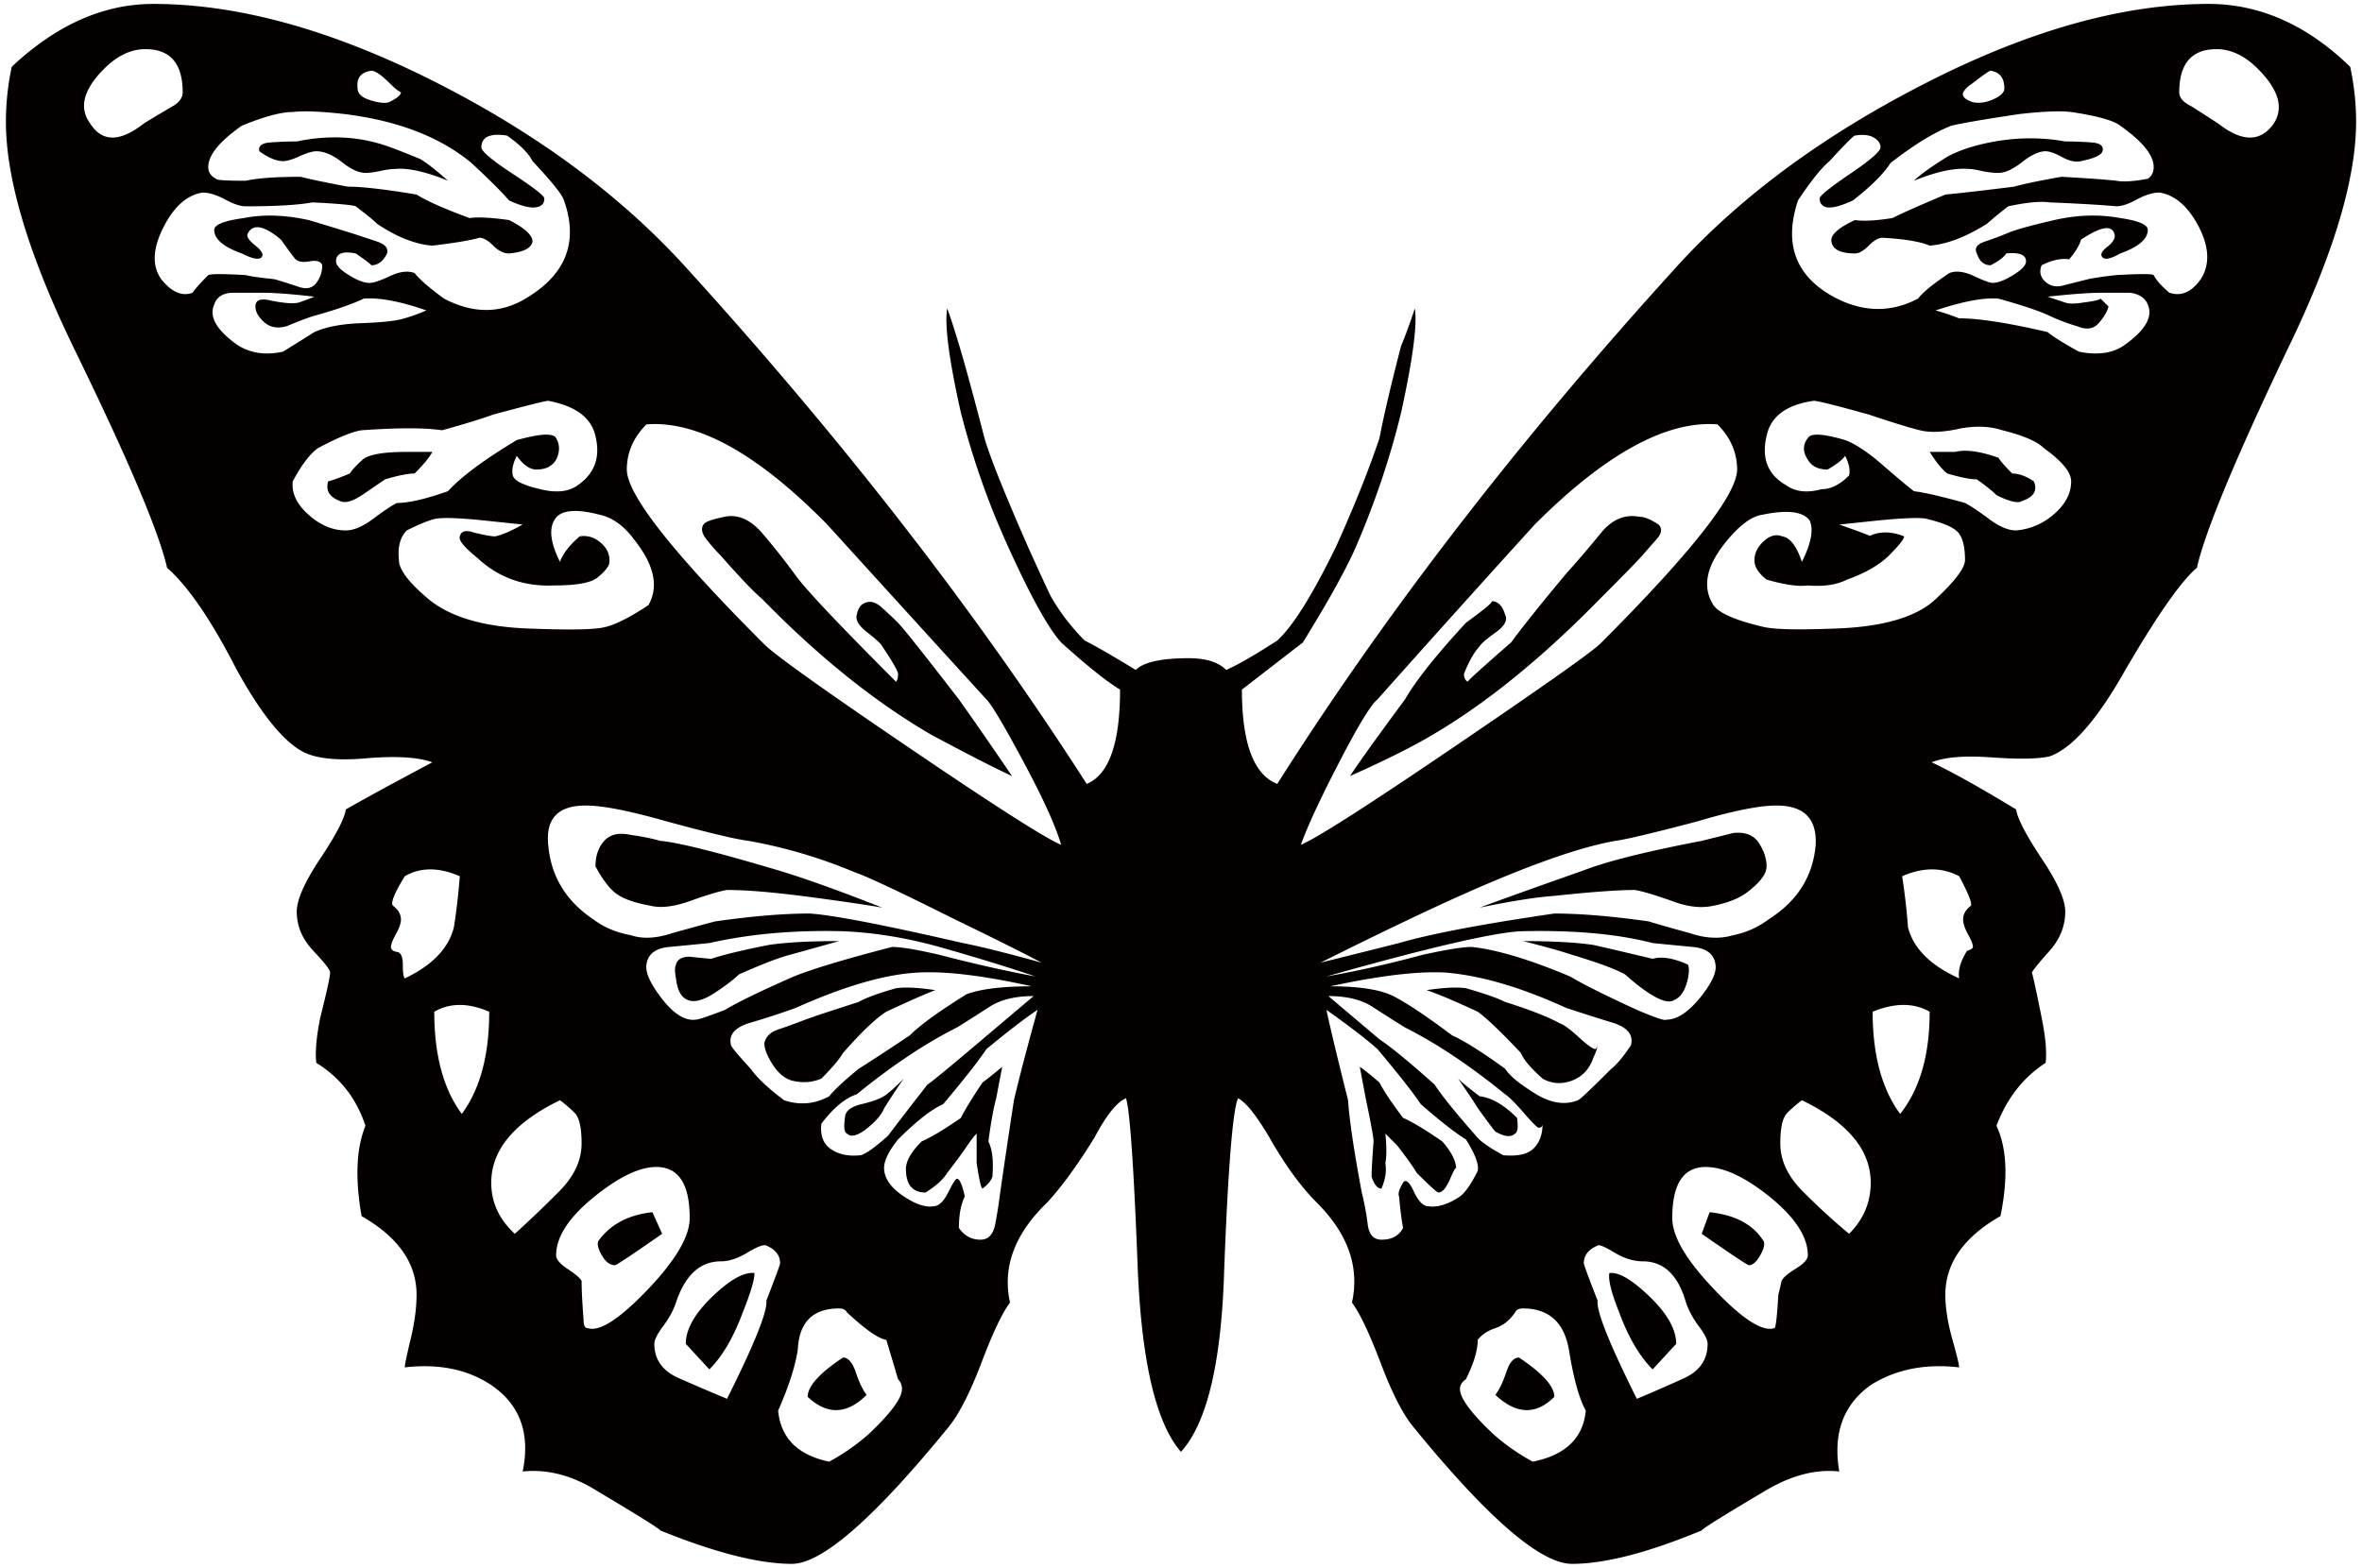 <svg xmlns="http://www.w3.org/2000/svg" viewBox="0 0 800 531.119"><path d="M795.999 22.629A87.811 87.811 0 01798 41.272c0 19.518-7.774 45.266-23.296 77.215-17.751 37.258-27.959 61.892-30.623 73.865-5.315 4.446-13.533 16.191-24.622 35.281-9.316 16.414-17.729 25.958-25.296 28.616-3.989.903-10.527.989-19.637.337-9.088-.668-15.854-.119-20.289 1.664 6.664 3.103 16.186 8.43 28.611 15.963.457 3.109 3.361 8.641 8.653 16.648 5.349 7.979 7.99 13.974 7.99 17.975 0 4.864-1.772 9.317-5.327 13.305-3.543 3.983-5.543 6.424-5.977 7.31.434 1.349 1.542 6.447 3.315 15.323 1.349 6.647 1.783 11.751 1.349 15.306-7.567 4.881-13.123 11.968-16.655 21.306 3.532 7.533 4 17.74 1.349 30.607-12.436 7.092-18.656 15.98-18.656 26.616 0 4.453.778 9.441 2.332 14.969 1.556 5.555 2.344 8.779 2.344 9.659-11.567-1.332-21.546.675-29.959 5.995-9.317 6.636-12.861 16.42-10.643 29.28-8.002-.892-16.425 1.325-25.285 6.647-14.219 8.441-21.319 12.888-21.319 13.31-18.186 7.557-32.828 11.323-43.916 11.323-10.654 0-28.6-15.522-53.907-46.586-3.567-4.429-7.224-11.653-10.974-21.638-3.795-9.973-7.007-16.751-9.659-20.289 2.653-11.979-1.314-23.302-11.99-33.949-5.303-5.321-10.652-12.637-15.957-21.97-4.458-7.539-7.99-11.968-10.641-13.311-1.772 4.001-3.351 23.295-4.676 57.901-.902 31.52-5.784 52.159-14.654 61.898-8.436-9.739-13.294-30.377-14.631-61.898-1.314-34.606-2.675-53.9-3.979-57.901-3.131 1.343-6.663 5.772-10.664 13.311-5.761 9.332-11.098 16.648-15.98 21.97-11.088 10.648-15.283 21.97-12.642 33.949-2.641 3.538-5.876 10.317-9.636 20.289-3.806 9.985-7.454 17.209-10.986 21.638-25.285 31.064-43.059 46.586-53.255 46.586-11.088 0-25.96-3.766-44.603-11.323 0-.422-7.098-4.87-21.273-13.31-8.446-5.321-16.871-7.538-25.307-6.647 2.664-12.86-.891-22.644-10.641-29.28-7.991-5.321-17.763-7.327-29.286-5.995 0-.88.662-4.103 2-9.659 1.327-5.528 1.989-10.516 1.989-14.969 0-10.636-6.207-19.524-18.62-26.616-2.252-12.867-1.782-23.073 1.315-30.607-3.097-9.338-8.653-16.425-16.654-21.306-.424-3.555 0-8.658 1.337-15.306 2.229-8.876 3.349-13.974 3.349-15.323 0-.886-1.908-3.327-5.668-7.31-3.761-3.989-5.636-8.442-5.636-13.305 0-4 2.652-9.996 7.956-17.975 5.339-8.008 8.219-13.539 8.664-16.648 6.208-3.555 15.969-8.876 29.298-15.963-4.905-1.783-12.425-2.212-22.645-1.338-10.208.886-17.534 0-21.958-2.669-6.653-3.977-13.98-13.3-21.958-27.937-8.437-16.419-16.209-27.742-23.285-33.955-2.687-11.973-13.111-36.607-31.297-73.865C9.738 86.538 2 60.79 2 41.272c0-6.202.652-12.414 1.978-18.644 15.076-14.191 31.069-21.3 47.929-21.3 29.285 0 61.668 9.11 97.172 27.296 33.721 17.3 61.463 37.944 83.194 61.892 53.244 58.565 98.51 116.919 135.784 175.05 7.533-3.092 11.306-13.751 11.306-31.949-4.435-2.657-11.111-7.996-19.958-15.969-4.435-4.885-10.654-16.191-18.632-33.948-6.207-13.751-11.317-28.377-15.328-43.923-3.978-17.74-5.555-29.502-4.641-35.275.88 2.218 2.333 6.635 4.31 13.294 2.001 6.681 4.767 16.889 8.333 30.635 1.784 6.217 6.665 18.408 14.643 36.606 4.001 8.876 6.641 14.649 7.99 17.296 3.086 5.32 6.869 10.224 11.305 14.659 3.545 1.782 9.328 5.093 17.296 9.968 2.675-2.664 8.664-3.984 17.992-3.984 5.75 0 9.979 1.32 12.642 3.984 4.001-1.766 9.761-5.092 17.295-9.968 5.337-4.887 11.968-15.535 19.969-31.955 6.207-13.745 11.066-25.97 14.643-36.606 1.338-7.094 3.772-17.53 7.327-31.275 1.326-3.098 2.88-7.333 4.653-12.654.868 5.321-.663 17.089-4.653 35.275-3.555 14.649-8.436 29.286-14.643 43.923-3.12 7.555-9.316 18.877-18.632 33.948l-20.643 15.969c0 18.198 4.001 28.856 11.979 31.949 36.818-58.131 81.866-116.485 135.111-175.05 21.718-23.948 50.021-44.814 84.862-62.548 34.818-17.757 66.64-26.64 95.492-26.64 17.302 0 33.293 7.109 47.924 21.301M49.243 16.651c-4.891 0-9.556 2.217-13.979 6.652-7.098 7.099-8.63 13.3-4.653 18.638 4.001 6.213 9.991 6.213 17.97 0 1.326-.886 4.675-2.893 9.978-5.996 2.218-1.326 3.315-2.88 3.315-4.657 0-9.762-4.184-14.637-12.631-14.637m141.764 51.232c-.434-1.755-4-6.202-10.642-13.299-1.338-2.659-4.229-5.55-8.654-8.66-5.772-.868-8.664.464-8.664 4.013 0 1.309 3.543 4.304 10.642 8.968 7.098 4.665 10.676 7.43 10.676 8.322 0 .897-.251 1.554-.663 2.007-1.783 1.776-5.555 1.325-11.316-1.35-2.241-2.651-6.446-6.858-12.653-12.625-10.654-8.87-25.068-14.431-43.277-16.643-7.99-.897-13.763-1.103-17.306-.669-3.978 0-9.75 1.56-17.273 4.653-7.577 5.321-11.338 9.985-11.338 13.98 0 1.778.891 3.114 2.675 3.995 0 .452 3.315.658 9.979.658 3.979-.88 10.185-1.332 18.632-1.332 3.532.892 8.87 2 15.991 3.333 4.847 0 12.621.896 23.273 2.68 3.555 2.212 9.522 4.876 17.982 7.967 2.651-.423 7.074-.205 13.316.664 5.305 2.675 7.979 5.121 7.979 7.326-.446 2.218-3.109 3.561-7.979 3.991-1.794 0-3.565-.875-5.338-2.647-1.76-1.772-3.315-2.669-4.653-2.669-3.131.896-8.424 1.776-15.968 2.669-5.762-.44-11.98-2.892-18.632-7.339-1.35-1.331-3.784-3.315-7.339-5.984-.891-.428-5.784-.886-14.643-1.332-4.879.904-12.436 1.332-22.621 1.332-1.782 0-4.104-.766-6.983-2.337-2.904-1.543-5.454-2.32-7.659-2.32-5.35.897-9.762 4.886-13.306 11.985-3.555 7.104-3.771 12.865-.686 17.312 3.556 4.429 7.088 5.983 10.666 4.641.868-1.326 2.675-3.327 5.315-5.979.891-.44 5.098-.44 12.653 0 1.76.44 4.881.886 9.316 1.338.424 0 3.315.874 8.665 2.647 2.651.902 4.64.44 5.956-1.333 1.337-1.766 2.011-3.766 2.011-5.983-.423-1.315-1.886-1.772-4.32-1.315-2.434.417-4.115.098-4.984-1.012-.903-1.108-2.446-3.212-4.664-6.327-5.772-4.881-9.545-5.543-11.306-2-.444.897.413 2.234 2.641 4.007 2.218 1.772 2.893 3.092 2.024 3.977-.903.897-3.12.464-6.653-1.331-6.241-2.212-9.316-4.893-9.316-7.98 0-1.765 3.293-3.091 9.98-4.001 6.641-1.32 13.945-1.096 21.947.664 3.109.896 8.218 2.451 15.306 4.663 2.674.897 5.337 1.76 8.001 2.663 2.641.903 3.749 2.218 3.303 3.991-1.327 2.686-3.097 4-5.304 4-.903-.898-2.675-2.206-5.338-4-4.446-.875-6.652 0-6.652 2.686 0 1.315 1.451 2.875 4.343 4.646 2.858 1.778 5.189 2.652 6.984 2.652 1.314 0 3.658-.766 6.972-2.326 3.339-1.554 6.094-1.887 8.323-1.006 1.771 2.234 5.097 5.104 9.99 8.665 10.185 5.321 19.729 5.109 28.611-.664 12.869-8.005 16.847-18.852 11.978-32.632m-46.615 37.281c-8.847-3.098-15.934-4.429-21.272-3.989-3.555 1.776-9.316 3.766-17.307 5.983a119.381 119.381 0 00-8.653 3.333c-3.12.891-5.67.451-7.67-1.332-1.977-1.784-2.984-3.549-2.984-5.321 0-2.212 1.784-2.886 5.327-2 4.447.897 7.555 1.114 9.339.662 1.325-.434 3.098-1.096 5.315-1.989-7.555-.886-13.557-1.343-17.958-1.343h-9.328c-3.566 0-5.772 1.343-6.641 3.989-1.806 4.001.652 8.448 7.305 13.317 4.412 3.12 9.75 4.001 15.956 2.669 2.218-1.349 5.761-3.555 10.665-6.658 4.001-1.778 9.202-2.755 15.637-2.996 6.414-.228 10.974-.663 13.672-1.326 2.653-.673 5.523-1.666 8.597-2.999m7.327-43.933c-7.521-3.086-13.521-4.424-17.946-3.991-1.349 0-2.984.229-4.984.681-2.011.435-3.658.651-5.006.651-2.217 0-4.881-1.205-7.978-3.646-3.098-2.435-5.979-3.682-8.676-3.682-1.316 0-3.178.567-5.636 1.67-2.446 1.114-4.332 1.669-5.67 1.669-2.206 0-4.881-1.108-7.979-3.339-.446-1.76.777-2.765 3.646-2.982a119.86 119.86 0 019.019-.343c10.642-2.218 20.61-1.754 29.926 1.343 2.663.886 6.664 2.452 11.979 4.647 2.23 1.348 5.35 3.795 9.305 7.322m49.964 86.524c-1.36-6.196-6.665-10.196-16.003-11.974-.88 0-7.088 1.56-18.632 4.659-3.555 1.319-9.304 3.103-17.294 5.32-5.797-.874-14.873-.874-27.286 0-3.108.463-8.001 2.446-14.665 5.997-2.652 1.77-5.555 5.555-8.653 11.31-.423 3.989 1.36 7.772 5.338 11.293 3.977 3.579 8.218 5.339 12.641 5.339 2.665 0 5.761-1.321 9.316-3.991 3.556-2.651 6.196-4.417 8.002-5.321 4.001 0 9.75-1.325 17.272-3.983 4.447-4.881 12.231-10.659 23.319-17.324 7.979-2.201 12.414-2.423 13.317-.651 1.303 2.217 1.303 4.663 0 7.315-1.349 2.235-3.555 3.321-6.664 3.321-2.252 0-4.435-1.52-6.653-4.641-1.349 2.647-1.782 4.887-1.349 6.647.446 1.777 3.567 3.331 9.328 4.657 5.338 1.326 9.545.897 12.653-1.326 5.762-3.994 7.739-9.548 6.013-16.647m-55.255 5.338c-.904 1.761-2.893 4.218-6.001 7.315-2.229 0-5.545.664-9.991 1.983-1.315.903-3.761 2.566-7.316 4.99-3.555 2.464-6.207 3.229-7.99 2.344-3.555-1.337-4.88-3.55-3.978-6.658 1.749-.43 4.207-1.344 7.316-2.659.892-1.343 2.332-2.863 4.32-4.663 2.001-1.761 6.984-2.652 14.974-2.652h8.666zM135.797 31.288c-.915-.435-2.024-1.32-3.372-2.664-3.098-3.097-5.303-4.663-6.63-4.663-3.566.468-5.109 2.446-4.675 6.007 0 1.765 1.439 3.097 4.32 3.983 2.892.898 4.996 1.12 6.332.669 2.675-1.331 4.025-2.447 4.025-3.332m19.934 265.558c-7.11-3.086-13.316-3.086-18.632 0-3.555 5.778-4.87 9.104-4.001 9.99 1.783 1.331 2.698 2.886 2.698 4.651 0 1.332-.595 2.984-1.715 4.984-1.108 2-1.658 3.447-1.658 4.332 0 .909.674 1.463 2.022 1.675 1.35.223 1.99 1.636 1.99 4.316 0 2.657.216 4.229.663 4.658 9.328-4.418 14.859-10.202 16.632-17.312a220.053 220.053 0 002.001-17.294M219.63 205c3.531-6.213 1.989-13.535-4.665-21.965-3.555-4.875-7.532-7.75-11.967-8.676-8.448-2.194-13.535-1.514-15.329 2.012-1.773 3.12-1.097 7.778 1.989 13.967.915-2.645 3.098-5.52 6.665-8.63 2.663-.44 5.11.332 7.339 2.321 2.206 2.001 3.098 4.344 2.664 6.979-.458 1.343-1.796 2.903-3.991 4.675-2.24 1.783-7.122 2.651-14.665 2.651-10.185.452-18.849-2.651-25.948-9.299-4.447-3.56-6.436-6.001-5.99-7.327.434-1.782 2.013-2.217 4.663-1.331 3.555.891 5.991 1.331 7.328 1.331 2.206-.44 5.338-1.782 9.304-4.011l-12.631-1.326c-8.436-.892-13.98-1.087-16.632-.664-2.241.435-5.567 1.772-10.002 3.991-2.217 2.24-3.097 5.571-2.651 9.99 0 3.115 3.086 7.316 9.281 12.643 7.567 6.669 19.558 10.224 35.973 10.641 11.99.458 19.855.349 23.616-.331 3.771-.656 8.983-3.212 15.649-7.641m-53.931 137.751c-7.087-3.069-13.306-3.069-18.609 0 0 14.655 3.086 26.206 9.327 34.623 6.208-8.418 9.282-19.968 9.282-34.623m31.286 44.603c0-5.309-.777-8.745-2.32-10.311a44.188 44.188 0 00-5.008-4.314c-15.522 7.532-23.272 16.86-23.272 27.954 0 6.647 2.663 12.42 7.979 17.294 4.903-4.417 9.876-9.196 14.986-14.317 5.097-5.11 7.635-10.539 7.635-16.306m155.766-61.229c-5.784-3.091-15.534-7.972-29.296-14.637-18.632-9.316-29.937-14.642-33.961-15.98a169.542 169.542 0 00-35.926-10.643c-3.977-.446-13.305-2.663-27.948-6.646-12.437-3.55-21.546-5.327-27.285-5.327-9.338 0-13.533 4.429-12.653 13.311.892 10.643 6.012 19.072 15.317 25.284 3.532 2.653 7.762 4.441 12.653 5.338 3.967 1.327 8.642 1.097 13.969-.68 7.967-2.218 12.859-3.561 14.631-3.995 12.425-1.778 23.067-2.669 31.937-2.669 7.567.445 24.874 3.783 51.919 9.996 6.662 1.327 15.533 3.557 26.643 6.648m-119.154 86.513c0-11.527-3.771-17.294-11.304-17.294-5.784 0-12.871 3.464-21.295 10.311-8.436 6.904-12.642 13.431-12.642 19.638 0 1.326 1.303 2.898 4.001 4.657 2.663 1.79 4.195 3.11 4.629 4.007 0 3.11.24 7.55.674 13.294 0 1.794.458 2.681 1.327 2.681 4.013 1.331 10.757-2.995 20.335-12.997 9.509-9.963 14.275-18.06 14.275-24.297m65.224-105.151c-4.893-.869-13.202-2.097-24.953-3.663-11.774-1.549-20.976-2.321-27.628-2.321-2.663.44-6.755 1.663-12.3 3.664-5.555 1.995-10.093 2.56-13.636 1.67-4.893-.886-8.561-2.097-10.973-3.67-2.458-1.536-4.996-4.766-7.647-9.653 0-3.543.972-6.418 2.96-8.648 1.989-2.217 5.006-2.891 9.007-2.012 3.544.476 6.86 1.122 9.957 2.012 5.773.446 19.089 3.779 39.939 9.974 8.881 2.669 20.654 6.887 35.274 12.647m-74.551 110.49c-10.186 7.11-15.511 10.643-15.969 10.643-1.761 0-3.315-1.201-4.641-3.652-1.327-2.434-1.555-4.098-.663-4.99 3.989-5.327 9.967-8.424 17.968-9.316l3.305 7.315zm135.134-131.773c-1.794-6.213-6.013-15.545-12.665-27.954-6.629-12.419-10.859-19.524-12.642-21.307-18.209-19.952-36.144-39.693-53.919-59.245-23.513-23.953-43.894-35.264-61.222-33.933-4.435 4.441-6.653 9.533-6.653 15.3 0 8.447 15.535 28.199 46.592 59.246 3.555 3.555 19.844 15.196 48.912 34.932 29.056 19.753 46.258 30.732 51.597 32.961M350.74 330.8c-10.631-3.565-21.536-6.875-32.59-9.996-11.133-3.108-21.97-4.875-32.635-5.321-16.415-.434-31.503.892-45.254 3.996-4.435.44-8.973.908-13.648 1.325-4.641.446-7.212 2.446-7.659 5.99-.434 2.657 1.349 6.549 5.315 11.654 4.011 5.103 7.762 7.429 11.316 6.989.903 0 4.229-1.108 10.002-3.331 4.401-2.664 12.196-6.425 23.284-11.306 6.664-2.669 17.764-5.984 33.264-9.996 3.121 0 8.448.909 16.015 2.659 11.968 3.114 22.828 5.554 32.59 7.337m-91.172 109.81c3.086-7.984 4.653-12.209 4.653-12.636 0-2.681-1.566-4.681-4.653-6.007-.892-.434-2.996.337-6.344 2.338-3.315 2-6.31 3.001-8.973 3.001-7.098 0-12.219 4.641-15.294 13.974-.915 2.658-2.344 5.327-4.344 7.973-1.99 2.681-2.995 4.657-2.995 6.007 0 5.303 2.777 9.207 8.321 11.636a872.324 872.324 0 0016.301 6.985c9.316-18.622 13.751-29.705 13.328-33.271m24.633-121.795c-3.108.886-8.665 2.435-16.643 4.647-3.555.896-9.328 3.114-17.306 6.658-1.795 1.772-4.572 3.893-8.334 6.332-3.772 2.436-6.744 3.229-8.984 2.321-2.207-.874-3.555-3.338-3.977-7.321-.446-2.207-.446-3.755 0-4.658.422-1.772 1.977-2.68 4.639-2.68 4.424.462 6.881.702 7.328.702 4.001-1.354 10.424-2.892 19.306-4.674 5.75-.875 13.741-1.327 23.971-1.327m-28.645 112.461c0 2.224-1.315 6.67-3.977 13.323-3.121 8.424-6.881 14.865-11.316 19.312l-7.99-8.653c0-4.887 2.982-10.208 8.973-15.981 5.988-5.777 10.778-8.43 14.31-8.001m87.204-168.369c-5.772-2.669-14.871-7.32-27.296-13.974-19.089-11.094-38.168-26.399-57.234-45.922-3.12-2.67-7.772-7.556-13.979-14.637a61.21 61.21 0 01-4.984-5.67c-1.554-1.989-1.909-3.67-.983-5.006.4-.874 2.846-1.766 7.305-2.658 4.401-.869 8.653 1 12.642 5.675 4 4.651 7.75 9.424 11.306 14.311 3.565 4.875 14.871 16.849 33.948 35.933.435-.436.675-1.327.675-2.665 0-.88-1.784-4.001-5.339-9.338-.422-.858-2.115-2.413-4.972-4.647-2.903-2.206-4.126-4.201-3.681-5.983.458-2.207 1.338-3.544 2.686-4.001 1.739-.88 3.648-.423 5.636 1.343 2.012 1.766 3.886 3.555 5.669 5.315 1.737 1.778 8.641 10.436 20.621 25.96 4.424 6.212 10.448 14.871 17.98 25.964m6.664 71.226c-15.98-3.561-28.622-5.116-37.938-4.681-11.122.464-25.09 4.441-41.95 11.99a251.98 251.98 0 01-15.295 4.996c-5.315 1.548-7.555 4.097-6.652 7.641 0 .464 2.206 3.126 6.652 7.99 2.218 3.104 5.99 6.641 11.317 10.66 5.303 1.782 10.424 1.326 15.283-1.338 1.783-2.217 5.098-5.309 10.002-9.322 3.555-2.217 9.338-5.99 17.294-11.305 3.543-3.555 10.014-8.224 19.295-13.98 4.892-1.783 12.22-2.651 21.992-2.651m-32.633 1.303c-3.544 1.349-9.112 3.796-16.61 7.315-3.566 2.236-8.448 6.911-14.665 13.997-1.315 2.23-3.761 5.093-7.327 8.659-3.097 1.321-6.424 1.549-9.978.675-3.098-.909-5.762-3.561-7.979-8.014-.903-1.76-1.337-3.326-1.337-4.641.435-2.212 2.011-3.766 4.652-4.669 2.676-.874 5.453-1.886 8.333-3 2.87-1.086 9.214-3.217 18.965-6.316 2.217-1.331 6.446-2.887 12.641-4.658 3.085-.44 7.555-.211 13.305.652M304.16 467.243c-.903-3.109-2.229-7.555-3.979-13.334-2.686-.417-7.121-3.537-13.328-9.31-.456-.892-1.337-1.332-2.651-1.332-8.893 0-13.569 4.659-13.991 13.969-.892 5.784-3.12 12.659-6.664 20.65.892 9.316 6.664 15.076 17.295 17.294 4.891-2.658 9.326-5.761 13.339-9.31 7.533-7.093 11.316-12.22 11.316-15.311-.001-1.327-.468-2.441-1.337-3.316m-10.642 5.321c-6.665 6.635-13.34 6.875-19.97.645 0-3.537 3.979-7.99 11.968-13.31 1.761 0 3.224 1.669 4.344 5.001 1.086 3.327 2.32 5.887 3.658 7.664m56.558-135.117c-6.207 0-11.202 1.205-14.951 3.658a889.536 889.536 0 01-11.009 6.984c-10.641 5.338-21.981 12.883-33.949 22.633-3.977 1.327-7.966 4.652-11.979 9.979-.446 4.001.663 6.893 3.338 8.66 2.675 1.782 5.978 2.44 9.979 1.995 1.76-.429 4.87-2.659 9.316-6.653 2.663-3.543 7.099-9.328 13.316-17.3.88-.446 7.11-5.561 18.632-15.317l17.307-14.639zm-43.928 27.96c-1.326 1.766-3.544 5.087-6.641 9.967-.903 2.241-2.892 4.561-5.989 7.007-3.109 2.435-5.339 2.978-6.665 1.64-.914-.406-1.12-2.2-.663-5.309 0-2.218 1.875-3.766 5.636-4.657 3.771-.892 6.458-1.903 8.024-3.001 1.532-1.103 3.634-2.984 6.298-5.647m45.266-23.301c-4.001 2.669-9.774 7.098-17.318 13.299-2.652 4.007-7.545 10.219-14.643 18.65-3.989 1.759-9.076 5.778-15.294 11.967-3.555 4.447-5.098 7.996-4.653 10.664.412 3.098 2.629 5.979 6.641 8.642 3.989 2.658 7.327 3.778 9.979 3.327 1.772 0 3.452-1.554 5.008-4.663 1.543-3.086 2.526-4.653 2.982-4.653.88 0 1.784 2.006 2.664 5.989-1.337 2.658-2 6.225-2 10.637 1.771 2.669 4.229 4.013 7.327 4.013 2.651 0 4.32-1.778 4.983-5.327a170.346 170.346 0 001.681-10.658c.88-6.19 2.411-16.638 4.641-31.263 1.783-7.557 4.435-17.759 8.002-30.624m-11.968 19.3l-2.034 10.643c-.858 3.126-1.76 7.984-2.652 14.648 1.349 2.664 1.794 6.659 1.349 11.974-.458 1.331-1.544 2.675-3.338 3.995-.446 0-1.108-2.881-1.989-8.648v-9.996c-.903.915-1.989 2.332-3.35 4.344-1.325 1.983-3.532 4.99-6.63 8.996-1.349 2.201-3.772 4.418-7.327 6.63-4.434 0-6.641-2.647-6.641-7.973 0-2.663 1.749-5.756 5.315-9.322 3.086-1.337 7.544-3.983 13.294-7.985 1.337-2.663 3.76-6.663 7.327-11.984 1.795-1.321 4.001-3.093 6.676-5.322m248.904-202.34c0-5.767-2.23-10.859-6.653-15.3-17.318-1.331-37.95 9.98-61.886 33.933a7655.909 7655.909 0 00-53.268 59.245c-2.217 1.783-6.56 8.888-12.974 21.307-6.424 12.408-10.768 21.741-12.962 27.954 5.303-2.228 22.506-13.208 51.564-32.96 29.057-19.736 45.608-31.378 49.597-34.932 31.047-31.048 46.582-50.8 46.582-59.247m26.61 127.138c.446-8.881-3.977-13.311-13.293-13.311-5.784 0-14.654 1.776-26.623 5.327-15.099 3.983-24.427 6.2-27.959 6.646-15.089 2.665-38.362 11.54-69.877 26.622-7.544 3.561-17.534 8.431-29.937 14.637a7919.829 7919.829 0 0026.588-6.646c10.664-3.104 28.188-6.442 52.581-9.996 8.87 0 19.513.891 31.971 2.669 1.326.434 5.967 1.776 13.969 3.995 5.315 1.777 10.207 2.007 14.631.68 4.446-.897 8.424-2.686 11.968-5.338 9.786-6.213 15.101-14.643 15.981-25.285m-33.926 40.59c-.458-3.544-2.984-5.544-7.659-5.99-4.641-.417-9.202-.885-13.638-1.325-11.979-3.104-26.874-4.43-44.59-3.996-9.328.446-31.287 5.55-65.91 15.317 10.196-1.783 21.067-4.223 32.611-7.338 7.99-1.749 13.535-2.659 16.632-2.659 8.459.909 19.536 4.219 33.298 9.996 4.435 2.652 11.968 6.419 22.61 11.306 6.218 2.669 9.544 3.771 9.99 3.331 3.566 0 7.327-2.446 11.34-7.327 3.978-4.891 5.751-8.657 5.316-11.315m-80.529 69.892c.434-2.223-.904-5.76-4.001-10.664-3.566-2.2-8.665-6.19-15.305-11.967-2.664-3.996-7.546-10.185-14.655-18.65-3.989-3.527-9.762-7.973-17.306-13.299 1.349 6.212 3.772 16.425 7.35 30.623.423 6.652 1.989 17.077 4.641 31.263a90.165 90.165 0 011.989 10.658c.424 3.549 2.001 5.327 4.675 5.327 3.521 0 5.967-1.344 7.327-4.013-.446-2.217-.914-5.738-1.36-10.637-.422-.886 0-2.434 1.36-4.646.88-1.343 2.082-.348 3.646 2.977 1.555 3.338 3.201 4.996 4.995 4.996 3.086.452 6.653-.669 10.631-3.327 1.783-1.335 3.783-4.216 6.013-8.641m21.958-15.985c0 .909-.435 1.344-1.338 1.344-.434 0-2.103-1.675-5.006-5.001-2.88-3.321-4.984-5.429-6.322-6.321-11.967-9.75-23.284-17.295-33.926-22.633a701.37 701.37 0 01-10.985-6.984c-3.773-2.452-8.745-3.658-14.963-3.658l17.294 14.637c3.989 2.657 10.207 7.768 18.644 15.317 2.641 3.989 7.327 9.756 13.969 17.3 1.315 1.778 4.424 3.995 9.305 6.653 4.881.446 8.333-.327 10.321-2.332 2.024-2.006 3.007-4.761 3.007-8.322m29.948-26.622c.87-3.544-1.234-6.093-6.309-7.641a668.892 668.892 0 01-15.672-4.996c-15.523-7.098-29.285-11.082-41.265-11.99-9.304-.435-22.186 1.12-38.578 4.681 9.762 0 16.861 1.098 21.296 3.315 4.412 2.234 11.088 6.653 19.958 13.317 4.001 1.782 9.979 5.543 17.958 11.305 1.338 2.229 4.674 4.99 10.014 8.322 5.315 3.331 10.184 4.12 14.619 2.338.458 0 4.207-3.555 11.316-10.66 1.771-1.332 4.011-4.002 6.663-7.991m9.316-176.381c1.338 1.337 1.11 3.018-.663 5.006a481.027 481.027 0 00-4.984 5.67c-1.577 1.765-6.321 6.652-14.311 14.637-19.547 19.963-38.396 35.268-56.57 45.922-6.665 3.977-15.981 8.642-27.971 13.974 3.543-5.332 9.75-13.974 18.644-25.964 3.532-6.19 10.402-14.859 20.632-25.96 6.664-4.864 9.522-7.31 8.642-7.31 2.206 0 3.76 1.532 4.652 4.653.903 1.782-.206 3.777-3.303 5.983-3.12 2.235-4.893 3.789-5.349 4.647-1.75 1.816-3.544 4.909-5.305 9.338 0 1.338.434 2.229 1.338 2.665-.468 0 4.423-4.43 14.619-13.312 3.567-4.885 9.762-12.647 18.632-23.29a350.574 350.574 0 0011.671-13.642c3.76-4.675 8.081-6.545 12.95-5.675 1.796 0 4.024.892 6.676 2.658m-68.538 218.32c0-.892-.674.228-2.024 3.321-1.326 3.114-2.663 4.653-3.989 4.653-.434 0-2.88-2.212-7.315-6.63-1.326-2.235-3.567-5.338-6.664-9.334-.88-.886-2.206-2.212-3.979-4.007.446 4.441.446 7.78 0 9.996.446 2.669 0 5.545-1.326 8.648-1.349 0-2.434-1.321-3.337-3.995 0-2.218.228-6.19.663-11.974 0-1.337-.891-6.202-2.663-14.648l-2.001-10.643c1.337.886 3.555 2.663 6.664 5.321 1.338 2.681 3.989 6.664 8.001 11.984 3.075 1.321 7.522 4.001 13.283 7.985 3.121 3.568 4.687 6.66 4.687 9.323m47.917-42.591c0 .876-.252 1.544-.675 1.978-.902 0-2.765-1.326-5.658-3.983-2.903-2.664-4.994-4.213-6.32-4.665-3.989-2.211-10.208-4.651-18.656-7.315-2.641-1.331-7.086-2.887-13.294-4.658-3.132-.44-7.545-.212-13.316.651 3.989 1.349 9.75 3.796 17.318 7.315 3.085 2.236 7.978 6.911 14.643 13.997.868 2.23 3.315 5.093 7.315 8.659 3.097 1.766 6.424 1.995 9.979.675 3.543-1.343 6.013-4.013 7.316-8.014.891-1.76 1.348-3.325 1.348-4.64m-27.285 25.285c.435 3.109.194 4.903-.663 5.309-1.361 1.338-3.567 1.109-6.664-.651-.468-.429-2.458-3.11-5.989-7.997-1.361-2.211-3.567-5.537-6.665-9.967 1.338 1.321 3.761 3.303 7.305 5.984 4.001.441 8.218 2.887 12.676 7.322m23.273 99.174c-2.206-4.007-4.115-10.763-5.648-20.289-1.566-9.546-6.789-14.329-15.637-14.329-1.338 0-2.24.44-2.652 1.332-1.783 2.652-4.023 4.446-6.664 5.333-2.653.891-4.675 2.223-5.989 3.977 0 3.555-1.361 7.996-4.001 13.334-1.326.874-2.012 1.989-2.012 3.315 0 3.091 3.783 8.218 11.328 15.311 3.977 3.549 8.436 6.652 13.305 9.31 11.089-2.218 17.09-7.978 17.97-17.294m61.235-184.372c0 2.681-2.446 5.778-7.316 9.316-2.663 1.777-6.219 3.121-10.664 4.007-3.991.89-8.414.446-13.294-1.332-6.241-2.218-10.653-3.561-13.328-4.001-5.761 0-14.849.669-27.285 1.995-6.207.446-14.643 1.778-25.296 3.989 7.098-2.651 18.882-6.87 35.286-12.648 7.979-3.086 21.284-6.407 39.927-9.974 3.545-.89 7.1-1.77 10.654-2.663 4-.446 6.893.651 8.676 3.321 1.735 2.668 2.64 5.338 2.64 7.99m-71.888 179.695c-6.207 6.231-12.871 5.991-19.946-.645 1.315-1.778 2.538-4.338 3.658-7.664 1.097-3.333 2.538-5.001 4.32-5.001 7.99 5.32 11.968 9.773 11.968 13.31m45.265-141.757c-.88 3.983-2.446 6.447-4.653 7.321-1.337.908-3.44.571-6.333-.995-2.892-1.548-6.332-4.103-10.299-7.658-3.109-1.76-9.122-3.995-17.98-6.658-3.989-1.321-9.544-2.875-16.632-4.647 10.197 0 18.187.452 23.948 1.327 3.989.892 10.664 2.458 19.98 4.674 3.098-.892 7.088-.239 11.969 1.978.423.903.423 2.451 0 4.658m6.652 123.807c0-1.35-.982-3.327-3.005-6.007-1.977-2.647-3.418-5.315-4.31-7.973-2.675-9.333-7.544-13.974-14.642-13.974-3.12 0-6.322-1.001-9.659-3.001-3.315-2.001-5.212-2.772-5.636-2.338-3.132 1.326-4.675 3.327-4.675 6.007 0 .428 1.543 4.653 4.675 12.636-.457 3.567 3.989 14.649 13.283 33.269 5.349-2.207 10.643-4.544 16.003-6.985 5.327-2.427 7.966-6.331 7.966-11.634m-10.641 0l-7.979 8.653c-4.435-4.447-8.218-10.889-11.328-19.312-2.663-6.653-3.76-11.099-3.315-13.323 3.098-.429 7.659 2.224 13.649 8.002 5.978 5.772 8.973 11.093 8.973 15.98m44.591-29.966c0-6.208-4.217-12.734-12.653-19.638-8.448-6.847-15.752-10.311-21.959-10.311-7.543 0-11.305 5.767-11.305 17.294 0 6.237 4.755 14.334 14.311 24.296 9.522 10.002 16.3 14.328 20.279 12.997.456 0 .891-3.772 1.337-11.322.446-1.778.777-3.229 1.007-4.321.216-1.103 1.771-2.548 4.651-4.338 2.904-1.759 4.332-3.331 4.332-4.657m-15.306-5.316c.869.892.675 2.555-.662 4.99-1.315 2.451-2.665 3.652-4.024 3.652-.423 0-5.75-3.533-15.958-10.643l2.676-7.315c8.424.892 14.413 3.989 17.968 9.316m68.539-230.288c0-4.418-.789-7.549-2.332-9.31-1.544-1.772-5.202-3.327-10.951-4.671-2.241-.423-7.796-.228-16.654.664l-12.642 1.326c8.87 3.115 12.219 4.441 9.978 4.011 3.533-1.782 7.545-1.782 11.98 0 0 .892-1.67 2.99-4.984 6.328-3.339 3.315-8.105 6.093-14.322 8.31-3.556 1.778-7.979 2.44-13.307 1.989-3.109.452-7.772-.21-13.979-1.989-2.241-1.76-3.567-3.543-3.977-5.337-.446-2.635.411-5.081 2.651-7.31 2.207-2.218 4.435-2.886 6.653-1.99 2.675.43 4.87 3.327 6.641 8.63 3.109-6.19 4.012-10.847 2.663-13.967-2.229-3.092-7.556-3.761-15.958-2.012-3.555.474-7.567 3.339-11.979 8.676-7.088 8.43-8.666 15.752-4.675 21.965 1.783 2.651 7.326 5.109 16.654 7.31 3.555.908 11.316 1.12 23.307.662 16.837-.417 28.6-3.749 35.242-9.961 6.676-6.215 9.991-10.661 9.991-13.324m35.95-26.622c0-3.098-3.11-6.865-9.317-11.31-2.217-2.224-6.893-4.231-13.98-5.997-3.989-1.325-8.641-1.561-13.956-.663-5.784 1.332-10.459 1.56-13.98.663-3.555-.874-9.316-2.651-17.318-5.32-11.087-3.098-17.294-4.659-18.632-4.659-9.305 1.326-14.654 5.321-15.98 11.974-1.772 7.567.446 13.121 6.675 16.648 3.086 2.223 7.088 2.652 11.968 1.326 3.097 0 6.206-1.537 9.304-4.657.435-1.761 0-4.001-1.326-6.647-.892 1.32-2.892 2.886-5.978 4.641-3.12 0-5.339-1.086-6.664-3.321-1.76-2.652-1.76-5.098 0-7.315.903-1.772 5.087-1.55 12.642.651 3.555 1.344 7.876 4.218 12.962 8.676 5.11 4.43 8.574 7.305 10.333 8.648 3.544.434 9.328 1.766 17.295 3.983 1.783.904 4.435 2.67 8.002 5.321 3.543 2.67 6.652 3.991 9.305 3.991 4.892-.435 9.213-2.316 12.997-5.654 3.773-3.326 5.648-6.99 5.648-10.979m-67.887 237.615c0-11.094-7.774-20.421-23.308-27.954a45.996 45.996 0 00-4.972 4.314c-1.556 1.566-2.343 5.001-2.343 10.311 0 5.767 2.537 11.196 7.658 16.305 5.11 5.121 10.298 9.9 15.637 14.317 4.893-4.873 7.328-10.646 7.328-17.293M745.419 94.528c3.108-4.893 2.846-10.768-.663-17.649-3.567-6.869-7.991-10.751-13.283-11.647-2.263 0-4.812.777-7.682 2.32-2.879 1.571-5.222 2.337-6.995 2.337-4.423-.428-11.979-.886-22.633-1.332-3.098-.434-7.761 0-13.969 1.332-1.771 1.327-4.229 3.333-7.316 5.984-7.121 4.447-13.545 6.899-19.306 7.339-3.108-1.344-8.436-2.246-15.991-2.669-1.303 0-2.881.896-4.641 2.669-1.771 1.772-3.315 2.647-4.651 2.647-4.893 0-7.545-1.327-7.979-3.991-.446-2.205 2.206-4.651 7.979-7.326 2.651.446 6.892.245 12.653-.664 3.521-1.771 9.522-4.417 17.946-7.967 4.881-.446 12.643-1.349 23.297-2.68 3.097-.886 8.436-2.001 15.991-3.333 8.412.452 14.632.892 18.62 1.332 2.229.45 5.762.234 10.653-.658 1.326-.88 1.99-2.217 1.99-3.995 0-3.995-3.773-8.658-11.306-13.98-2.229-1.772-7.784-3.332-16.642-4.653-3.567-.434-9.317-.228-17.318.669-11.969 1.778-19.73 3.11-23.273 3.984-5.773 2.241-12.654 6.436-20.621 12.659-2.24 3.555-6.459 7.762-12.665 12.625-5.761 2.675-9.316 3.126-10.642 1.35-.47-.452-.664-1.11-.664-2.007 0-.892 3.441-3.658 10.3-8.322 6.881-4.663 10.311-7.659 10.311-8.968 0-1.331-.767-2.44-2.298-3.343-1.578-.892-3.681-1.104-6.332-.67-.47 0-3.339 2.893-8.642 8.66-2.675 2.223-6.241 6.647-10.664 13.299-4.893 14.643-.892 25.537 11.955 32.629 9.785 5.315 19.341 5.55 28.669.664 1.725-2.218 5.292-5.099 10.619-8.665 2.217-.88 4.995-.548 8.345 1.006 3.303 1.56 5.407 2.326 6.309 2.326 1.75 0 4.092-.874 6.973-2.652 2.892-1.771 4.356-3.331 4.356-4.646 0-2.24-2.241-3.116-6.676-2.686-.892 1.331-2.663 2.686-5.327 4-2.207 0-3.783-1.315-4.652-4-.903-1.772 0-3.087 2.651-3.991 2.675-.902 5.339-1.874 7.99-2.994 2.653-1.098 7.865-2.549 15.649-4.332 7.75-1.76 15.179-1.984 22.289-.664 6.207.909 9.316 2.235 9.316 4.001 0 3.087-3.109 5.768-9.316 7.98-3.109 1.794-5.098 2.228-6.012 1.331-.858-.885-.321-2.097 1.715-3.652 1.965-1.56 2.742-2.994 2.298-4.332-.892-3.092-4.665-2.44-11.316 2-.436 1.772-1.784 4.001-4.001 6.659-2.641-.44-5.75.222-9.316 1.995-.88 2.217-.435 4.103 1.349 5.658 1.761 1.571 4.001 1.897 6.641 1.006l8.002-1.995c2.205-.452 5.315-.898 9.304-1.338 8.002-.44 12.209-.44 12.643 0 .902 1.778 2.686 3.766 5.326 5.979 4 1.344 7.556-.21 10.653-4.639m-91.847 248.223c-5.327-3.069-11.762-3.069-19.306 0 0 14.655 3.121 26.206 9.317 34.623 6.675-8.418 9.989-19.968 9.989-34.623m13.982-35.914c.434-.886-.892-4.213-3.991-9.99-5.784-3.086-12.231-3.086-19.318 0a218.91 218.91 0 011.99 17.294c1.794 7.11 7.544 12.894 17.328 17.312-.444-2.657.435-5.767 2.641-9.311 1.35-.428 2.024-.892 2.024-1.338 0-.885-.583-2.332-1.693-4.332-1.096-2.001-1.634-3.652-1.634-4.984 0-1.765.857-3.321 2.653-4.651m44.568-255.592c-.424 1.338-2.869 2.446-7.304 3.339-1.784.446-3.887 0-6.322-1.338-2.434-1.321-4.332-2.001-5.646-2.001-2.229 0-4.915 1.246-7.99 3.682-3.121 2.44-5.773 3.646-7.99 3.646-1.784 0-3.67-.216-5.658-.651-1.978-.452-3.441-.681-4.344-.681-4.87-.434-11.065.904-18.622 3.991 1.772-1.754 5.087-4.207 9.991-7.322 2.663-1.755 6.424-3.321 11.317-4.647 10.173-2.669 20.175-3.097 29.937-1.343 3.121 0 6.104.125 8.985.343 2.891.217 4.113 1.222 3.646 2.982m-23.273 111.822c1.326 3.108 0 5.321-3.989 6.658-1.35.886-4.241.223-8.665-1.995-1.315-1.326-3.544-3.109-6.641-5.338-2.229 0-5.556-.669-10.002-1.983-1.773-1.343-3.749-3.777-5.979-7.315h8.654c3.531-.903 8.436-.228 14.643 1.989.88 1.344 2.435 3.104 4.651 5.327 2.228-.002 4.687.879 7.328 2.657m38.6-59.909c-.891-2.206-2.88-3.532-5.99-3.989h-9.338c-4.424 0-10.631.457-18.62 1.343 1.348.44 3.348 1.114 5.989 1.989 1.326.452 3.349.452 6.001 0 3.543-.434 5.531-.874 5.978-1.325.903.891 1.772 1.776 2.675 2.663-.446 1.772-1.555 3.652-3.337 5.652-1.772 2.007-4.219 2.338-7.327 1.001-3.098-.88-6.31-2.097-9.636-3.658-3.327-1.555-8.985-3.435-16.975-5.658-4.871-.44-11.968.891-21.318 3.989 1.794.446 4.446 1.333 8.012 2.669 6.653 0 16.632 1.566 29.938 4.653 2.217 1.777 5.76 3.989 10.652 6.658 6.653 1.332 11.98.452 15.98-2.669 6.653-4.87 9.077-9.317 7.316-13.318m-48.58-73.19c0-3.561-1.555-5.539-4.664-6.007-.446 0-2.675 1.566-6.652 4.663-.892.458-1.796 1.344-2.653 2.664-.458 1.331.64 2.445 3.327 3.331 2.195.452 4.527.109 6.973-1.006 2.435-1.108 3.669-2.325 3.669-3.645m91.183 11.973c3.533-5.338 1.76-11.539-5.327-18.638-4.447-4.435-9.11-6.652-13.991-6.652-8.412 0-12.631 4.875-12.631 14.637 0 1.777 1.326 3.331 4 4.657a799.215 799.215 0 019.317 5.996c7.99 6.213 14.185 6.213 18.632 0" fill="#040000"/></svg>